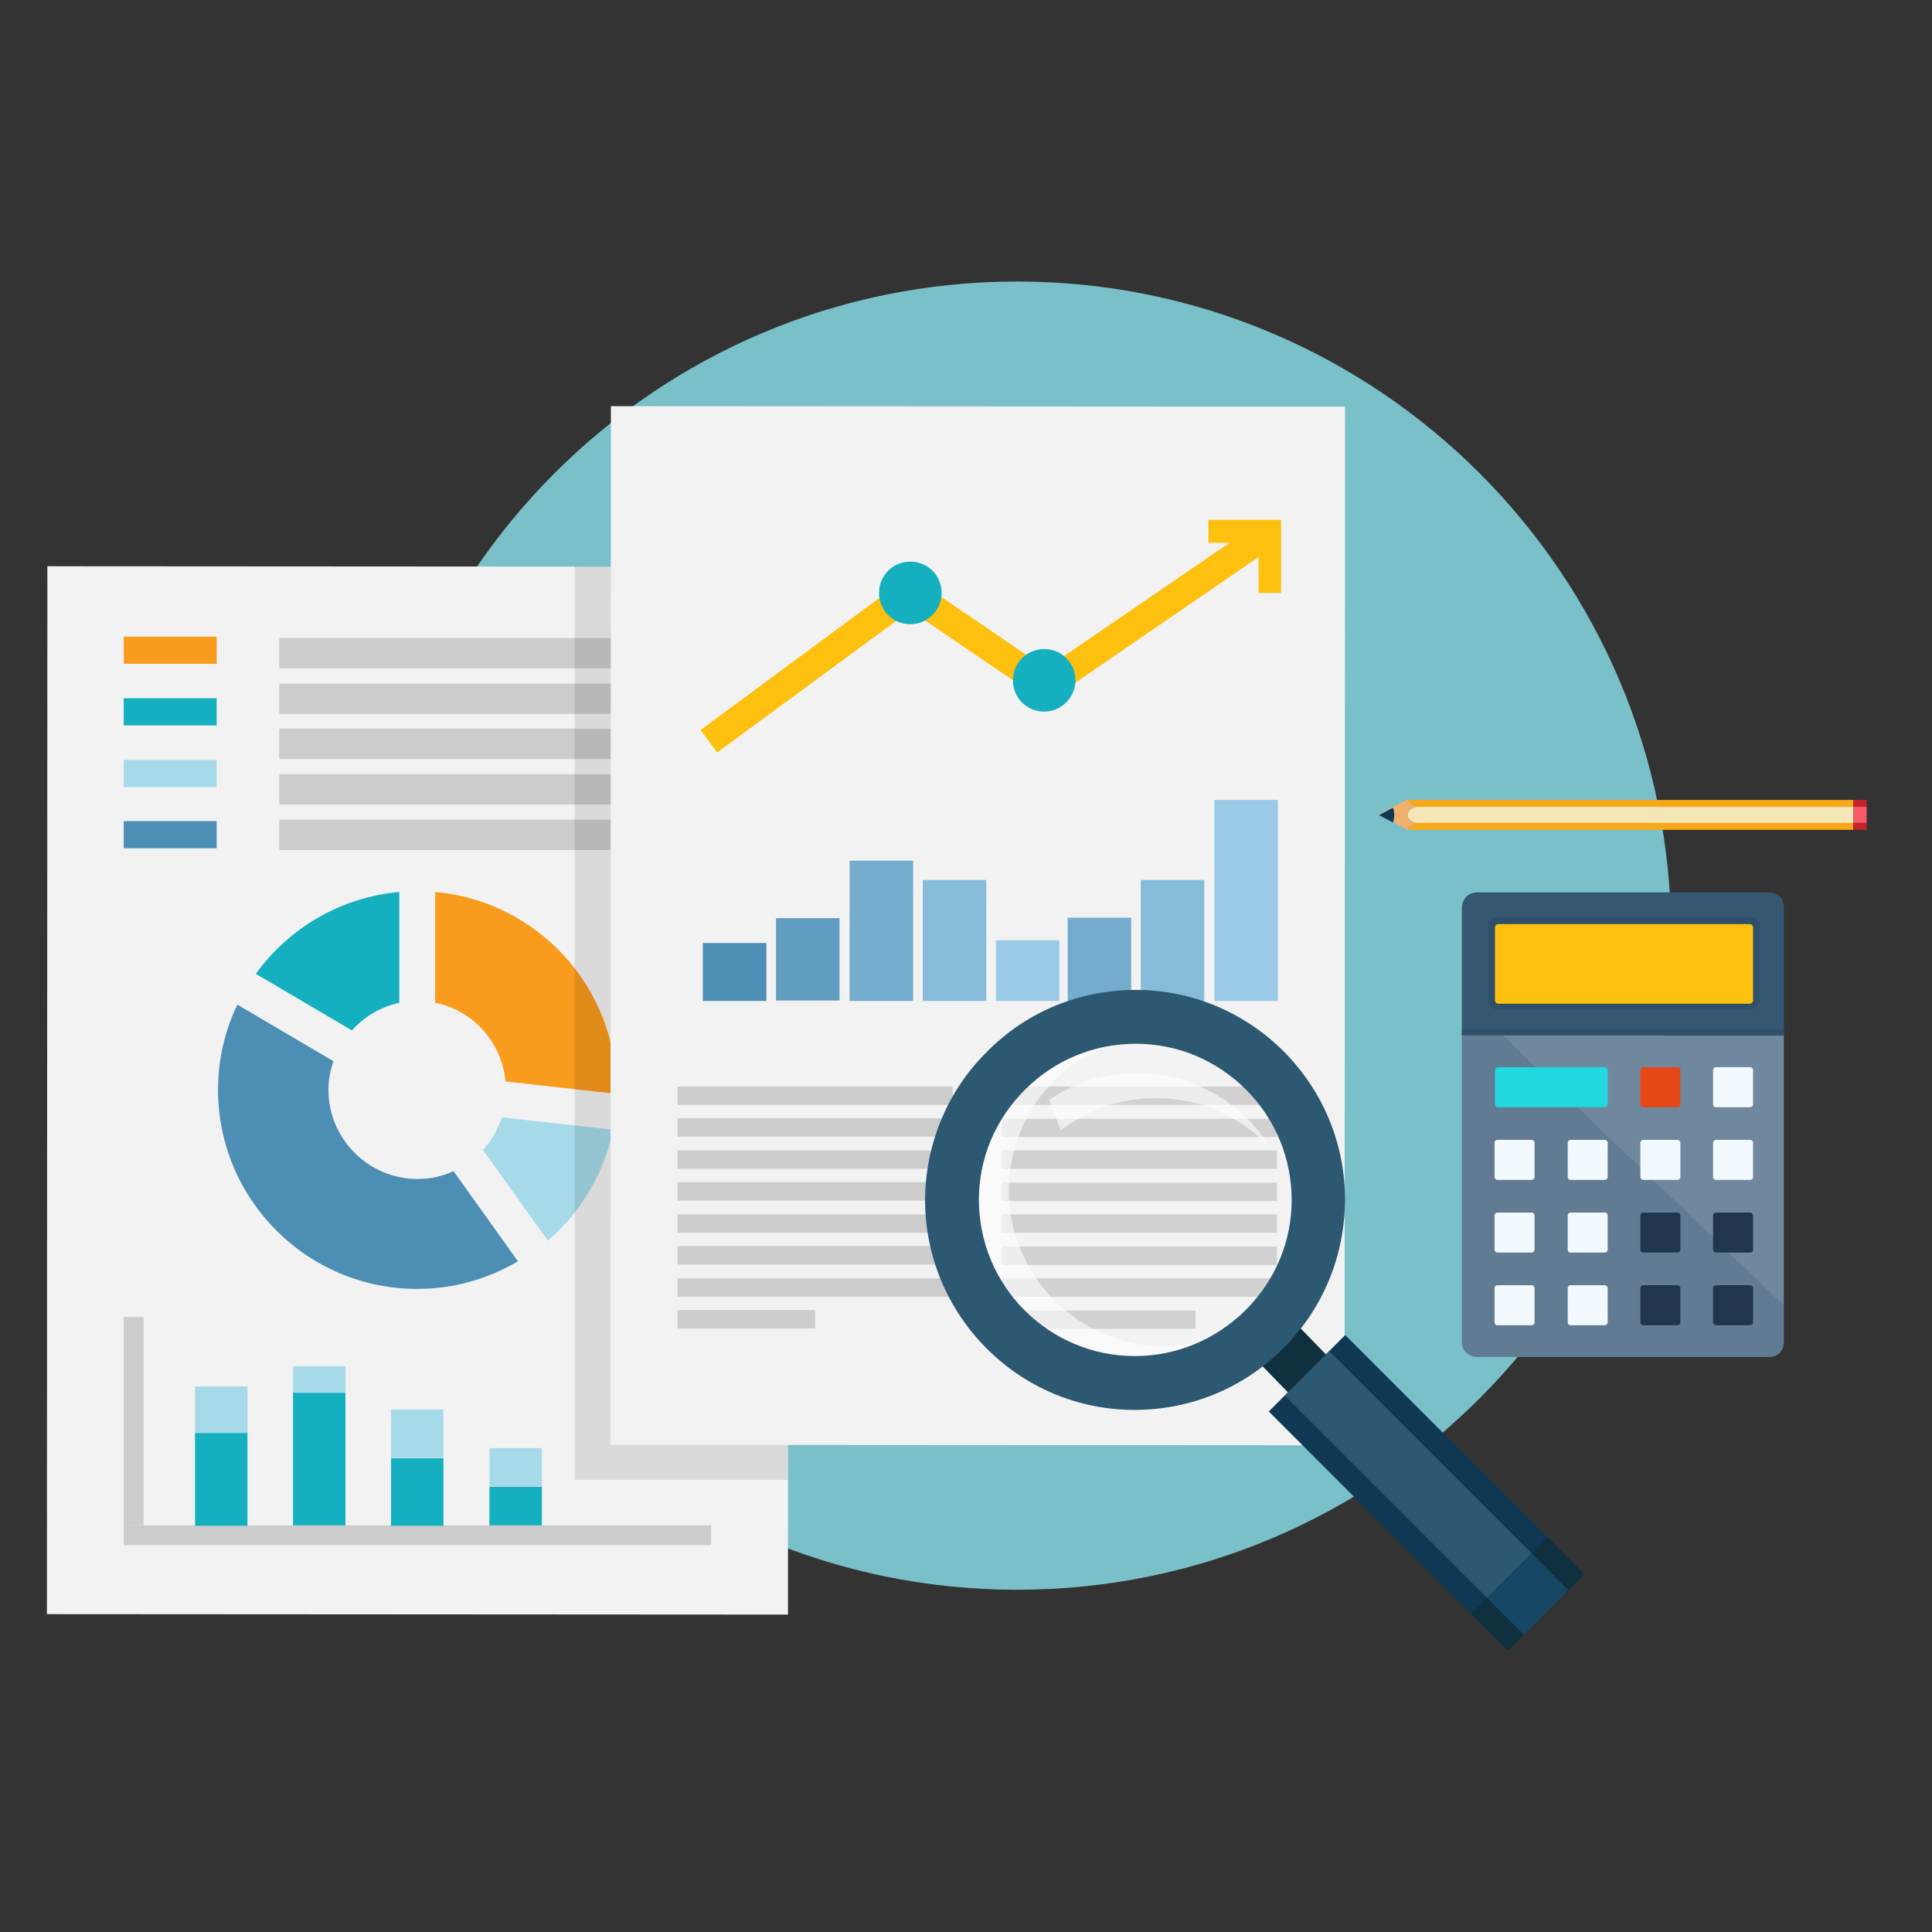 <?xml version="1.0" encoding="utf-8"?>
<!-- Generator: Adobe Illustrator 23.0.3, SVG Export Plug-In . SVG Version: 6.00 Build 0)  -->
<svg version="1.1" id="Layer_1" xmlns="http://www.w3.org/2000/svg" xmlns:xlink="http://www.w3.org/1999/xlink" x="0px" y="0px"
	 viewBox="0 0 420 420" style="enable-background:new 0 0 420 420;" xml:space="preserve">
<rect x="0" y="0" width="420" height="420" fill="#333333" stroke="none"/>
<style type="text/css">
	.st0{fill:#79C0C9;}
	.st1{fill:#F9A818;}
	.st2{fill:#F5E6B6;}
	.st3{fill:#F0B16C;}
	.st4{fill:#103754;}
	.st5{fill:#C62229;}
	.st6{fill:#F85A68;}
	.st7{fill-rule:evenodd;clip-rule:evenodd;fill:#F2F2F2;}
	.st8{fill:#A6DAE9;}
	.st9{fill:#F99B1C;}
	.st10{fill:#15B0BF;}
	.st11{fill:#4C8EB4;}
	.st12{fill:#CCCCCC;}
	.st13{opacity:0.1;fill-rule:evenodd;clip-rule:evenodd;}
	.st14{fill-rule:evenodd;clip-rule:evenodd;fill:#4C8EB4;}
	.st15{fill-rule:evenodd;clip-rule:evenodd;fill:#609DC1;}
	.st16{fill-rule:evenodd;clip-rule:evenodd;fill:#73ACCD;}
	.st17{fill-rule:evenodd;clip-rule:evenodd;fill:#87BBDA;}
	.st18{fill-rule:evenodd;clip-rule:evenodd;fill:#9ACAE6;}
	.st19{fill-rule:evenodd;clip-rule:evenodd;fill:#CCCCCC;}
	.st20{fill:#FEC00F;}
	.st21{opacity:0.1;fill:#FFFFFF;}
	.st22{fill:none;}
	.st23{opacity:0.6;fill:#FFFFFF;}
	.st24{fill:#0E303F;}
	.st25{fill:#2C5871;}
	.st26{fill:#164866;}
	.st27{fill:#617B93;}
	.st28{fill:#21D8DE;}
	.st29{fill:#E64717;}
	.st30{fill:#F2F9FF;}
	.st31{fill:#20364D;}
	.st32{fill:#365772;}
	.st33{fill:#2F4F6B;}
</style>
<title>cost-monitoring-comparison</title>
<g>
	<path id="circle" class="st0" d="M221.1,345.6c-78.5,0-142.2-63.7-142.2-142.2c0-78.5,63.7-142.2,142.2-142.2
		c78.5,0,142.2,63.7,142.2,142.2C363.3,282,299.7,345.6,221.1,345.6z"/>
	<g id="pencil">
		<path class="st1" d="M402.9,173.9l-96.9,0c0.2,0.8,1.1,1.4,2.3,1.5h94.6L402.9,173.9z"/>
		<path class="st2" d="M402.9,178.9v-3.5h-94.6l0,0c0,0,0,0,0,0c0,0,0,0,0,0c-1.3,0.1-2.3,0.9-2.3,1.8c0,0.9,1,1.6,2.3,1.8
			c0,0,0,0,0,0c0,0,0,0,0,0l0,0H402.9z"/>
		<path class="st1" d="M308.3,178.9c-1.2,0.1-2.1,0.7-2.3,1.5h96.9v-1.5H308.3z"/>
		<path class="st3" d="M306,180.4c0.2-0.8,1.1-1.4,2.3-1.5l0,0c0,0,0,0,0,0c0,0,0,0,0,0c-1.3-0.1-2.3-0.8-2.3-1.8
			c0-0.9,1-1.6,2.3-1.8c0,0,0,0,0,0c0,0,0,0,0,0l0,0c-1.2-0.1-2.1-0.7-2.3-1.5l-6.2,3.2L306,180.4z"/>
		<path class="st4" d="M302.8,175.6l-3,1.6l3,1.6c0.2-0.5,0.3-1,0.3-1.6C303.1,176.6,303,176.1,302.8,175.6z"/>
		<g>
			<rect x="402.9" y="173.9" class="st5" width="2.9" height="1.5"/>
			<rect x="402.9" y="175.4" class="st6" width="2.9" height="3.5"/>
			<rect x="402.9" y="178.9" class="st5" width="2.9" height="1.5"/>
		</g>
	</g>
	<g id="paper">
		<g>
			<path class="st7" d="M10.3,123.1l161.1,0.1L171.3,351l-161.1-0.1L10.3,123.1z"/>
			<g>
				<path class="st8" d="M109.1,242.9c-0.9,2.7-2.3,5.1-4.1,7.1l14.1,19.7c7.1-6.1,12.2-14.5,14.2-24.1L109.1,242.9z"/>
				<path class="st9" d="M94.7,218c8.2,1.7,14.4,8.6,15.2,17.1l24.1,2.7c0-0.3,0-0.5,0-0.8c0-22.6-17.3-41.1-39.4-43.1V218z"/>
				<path class="st10" d="M76.5,224c2.7-3,6.2-5.1,10.3-6v-24.1c-12.9,1.2-24,7.9-31.2,17.8L76.5,224z"/>
				<path class="st11" d="M98.6,254.6c-2.4,1.1-5,1.7-7.8,1.7c-10.7,0-19.4-8.7-19.4-19.4c0-2.2,0.4-4.2,1.1-6.2l-20.9-12.3
					c-2.7,5.6-4.2,11.9-4.2,18.5c0,23.9,19.4,43.3,43.3,43.3c8,0,15.4-2.2,21.9-6L98.6,254.6z"/>
			</g>
			<g>
				<rect x="26.9" y="138.4" class="st9" width="20.2" height="5.9"/>
				<rect x="26.9" y="151.8" class="st10" width="20.2" height="5.9"/>
				<rect x="26.9" y="165.2" class="st8" width="20.2" height="5.9"/>
				<rect x="26.9" y="178.5" class="st11" width="20.2" height="5.9"/>
				<rect x="60.7" y="138.7" class="st12" width="93.9" height="6.6"/>
				<rect x="60.7" y="158.4" class="st12" width="93.9" height="6.6"/>
				<rect x="60.7" y="178.2" class="st12" width="93.9" height="6.6"/>
				<rect x="60.7" y="168.3" class="st12" width="93.9" height="6.6"/>
				<rect x="60.7" y="148.6" class="st12" width="93.9" height="6.6"/>
			</g>
			<g>
				<rect x="26.9" y="286.3" class="st12" width="4.3" height="45.3"/>
				<rect x="26.9" y="331.6" class="st12" width="127.7" height="4.3"/>
				<g>
					<rect x="42.4" y="311.5" class="st10" width="11.4" height="20.2"/>
					<rect x="42.4" y="301.4" class="st8" width="11.4" height="10.1"/>
				</g>
				<g>
					<rect x="63.7" y="302.7" class="st10" width="11.4" height="28.9"/>
					<rect x="63.7" y="297" class="st8" width="11.4" height="5.8"/>
				</g>
				<g>
					<rect x="85" y="317" class="st10" width="11.4" height="14.7"/>
					<rect x="85" y="306.4" class="st8" width="11.4" height="10.5"/>
				</g>
				<g>
					<rect x="106.4" y="323.2" class="st10" width="11.4" height="8.4"/>
					<rect x="106.4" y="314.8" class="st8" width="11.4" height="8.4"/>
				</g>
			</g>
		</g>
		<rect x="124.9" y="123.1" class="st13" width="46.4" height="198.6"/>
		<g>
			<path class="st7" d="M132.8,88.3l159.6,0.1l-0.1,225.8l-159.6-0.1L132.8,88.3z"/>
			<g>
				<polygon class="st14" points="152.8,205 166.6,205 166.6,217.6 152.8,217.6 				"/>
				<rect x="168.7" y="199.6" class="st15" width="13.8" height="17.9"/>
				<rect x="184.7" y="187.1" class="st16" width="13.8" height="30.5"/>
				<rect x="200.6" y="191.3" class="st17" width="13.8" height="26.3"/>
				<rect x="216.5" y="204.4" class="st18" width="13.8" height="13.2"/>
				<rect x="232.1" y="199.5" class="st16" width="13.8" height="18.1"/>
				<rect x="248" y="191.3" class="st17" width="13.8" height="26.3"/>
				<rect x="264" y="173.9" class="st18" width="13.8" height="43.7"/>
			</g>
			<rect x="147.3" y="236.2" class="st19" width="59.8" height="4"/>
			<rect x="147.3" y="243.1" class="st19" width="59.8" height="4"/>
			<rect x="147.3" y="250.1" class="st19" width="59.8" height="4"/>
			<rect x="147.3" y="257" class="st19" width="59.8" height="4"/>
			<rect x="147.3" y="264" class="st19" width="59.8" height="4"/>
			<rect x="147.3" y="270.9" class="st19" width="59.8" height="4"/>
			<rect x="147.3" y="277.9" class="st19" width="59.8" height="4"/>
			<rect x="147.3" y="284.8" class="st19" width="29.9" height="4"/>
			<rect x="217.8" y="236.2" class="st19" width="59.8" height="4"/>
			<rect x="217.8" y="243.2" class="st19" width="59.8" height="4"/>
			<rect x="217.8" y="250.1" class="st19" width="59.8" height="4"/>
			<rect x="217.8" y="257.1" class="st19" width="59.8" height="4"/>
			<rect x="217.8" y="264" class="st19" width="59.8" height="4"/>
			<rect x="217.8" y="271" class="st19" width="59.8" height="4"/>
			<rect x="217.8" y="277.9" class="st19" width="59.8" height="4"/>
			<rect x="217.8" y="284.9" class="st19" width="42.1" height="4"/>
			<g>
				<g>
					<polygon class="st20" points="155.9,163.6 152.3,158.7 197.8,125.1 227.4,145.3 274.6,113 278.1,118 227.4,152.8 197.9,132.7 
											"/>
				</g>
				<g>
					<polygon class="st20" points="278.5,128.9 273.6,128.9 273.6,118 262.7,118 262.7,113 278.5,113 					"/>
				</g>
			</g>
			<path class="st10" d="M233.8,147.9c0-3.8-3-6.8-6.8-6.8c-3.8,0-6.8,3-6.8,6.8c0,3.8,3,6.8,6.8,6.8
				C230.7,154.7,233.8,151.6,233.8,147.9z"/>
			<path class="st10" d="M204.7,128.9c0-3.8-3-6.8-6.8-6.8c-3.8,0-6.8,3-6.8,6.8c0,3.8,3,6.8,6.8,6.8
				C201.7,135.7,204.7,132.6,204.7,128.9z"/>
		</g>
	</g>
	<g id="magnifying_glass">
		<path class="st21" d="M222.8,236.9c-6.4,6.4-9.9,14.9-10,23.9c0,18.7,15.2,34,33.9,34c9.1,0,17.6-3.5,24.1-10l0,0
			c6.4-6.4,9.9-14.9,10-23.9c0-9.1-3.5-17.6-9.9-24c-6.4-6.4-14.9-10-24-10C237.8,226.9,229.2,230.5,222.8,236.9L222.8,236.9z"/>
		<g>
			<g>
				<path class="st22" d="M275.2,289.3"/>
			</g>
			<g>
				<path class="st8" d="M268.5,287c0.4-0.3,0.7-0.6,1.1-1C269.3,286.3,268.9,286.6,268.5,287z"/>
				<path class="st8" d="M269.7,285.9c0.4-0.3,0.7-0.7,1.1-1C270.4,285.2,270.1,285.6,269.7,285.9z"/>
				<path class="st23" d="M222.8,236.9c5.8-5.8,13.2-9.2,21.2-9.8c-1.6,0.1-3.1,0.4-4.6,0.7c-3.7,1.7-7.1,4-10.1,7
					c-6.4,6.4-9.9,14.9-10,23.9c0,18.7,15.2,34,33.9,34c2.5,0,5.1-0.3,7.5-0.8c2.8-1.3,5.4-2.9,7.7-4.9c-6.1,5.1-13.7,7.9-21.8,7.8
					c-18.7,0-33.9-15.3-33.9-34C212.8,251.8,216.4,243.3,222.8,236.9z"/>
				<path class="st8" d="M244,227c0.3,0,0.5,0,0.8-0.1C244.5,227,244.3,227,244,227z"/>
				<path class="st8" d="M245,227c0.2,0,0.5,0,0.7,0C245.4,227,245.2,227,245,227z"/>
				<path class="st8" d="M245.9,226.9c0.3,0,0.6,0,0.9,0C246.5,226.9,246.2,226.9,245.9,226.9z"/>
			</g>
			<g>
				<path class="st24" d="M288.6,303c-2.3,2.3-6,2.3-8.3,0l-7.3-7.5c-2.3-2.3-2.3-6,0-8.2c0,0,0,0,0,0c2.3-2.3,6-2.3,8.3,0l7.3,7.5
					C290.8,297.1,290.8,300.7,288.6,303C288.6,303,288.6,303,288.6,303z"/>
			</g>
		</g>
		<path class="st25" d="M201.1,260.8c0,25.2,20.4,45.7,45.5,45.7c12.2,0,23.7-4.7,32.4-13.4c0,0,0,0,0,0c8.6-8.6,13.3-20,13.4-32.2
			c0-12.2-4.7-23.6-13.3-32.3c-8.6-8.6-20.1-13.4-32.2-13.4c-12.2,0-23.7,4.7-32.3,13.4C205.9,237.2,201.2,248.7,201.1,260.8z
			 M212.8,260.8c0-9,3.6-17.5,10-23.9c6.4-6.4,15-10,24.1-10c9.1,0,17.6,3.6,24,10c6.4,6.4,9.9,15,9.9,24c0,9-3.6,17.5-10,23.9
			c-6.5,6.4-15,10-24.1,10C228,294.8,212.8,279.6,212.8,260.8z"/>
		
			<rect x="298.4" y="287.8" transform="matrix(0.707 -0.707 0.707 0.707 -138.625 314.337)" class="st4" width="23.5" height="73.5"/>
		
			<rect x="303.3" y="287.8" transform="matrix(0.707 -0.707 0.707 0.707 -138.625 314.337)" class="st25" width="13.7" height="73.5"/>
		
			<rect x="320.4" y="340.9" transform="matrix(0.707 -0.707 0.707 0.707 -147.738 336.337)" class="st24" width="23.5" height="11.3"/>
		
			<rect x="325.3" y="340.9" transform="matrix(0.707 -0.707 0.707 0.707 -147.738 336.322)" class="st26" width="13.7" height="11.3"/>
		<g>
			<path class="st23" d="M262.2,236.8c-8.1-4-17.3-4.6-25.9-1.8c-3,1-5.7,2.4-8.2,4.1l2.5,6.6c2.9-2.2,6.2-4,9.8-5.2
				c8.6-2.9,17.7-2.3,25.9,1.7c3.7,1.8,7.1,4.4,9.9,7.4C272.9,244.1,268.1,239.7,262.2,236.8z"/>
		</g>
	</g>
	<g id="calculator">
		<path class="st27" d="M387.8,225.1h-70v66.7c0,0.8,0.3,1.7,1,2.3c0.6,0.6,1.5,0.9,2.3,0.9h63.5c0.8,0,1.7-0.3,2.3-0.9
			c0.6-0.6,0.9-1.5,0.9-2.3V225.1z"/>
		<polygon class="st21" points="326.7,225.1 387.8,225.1 387.8,283.8 		"/>
		<g>
			<g>
				<g>
					<path class="st28" d="M349.5,240.1c0,0.3-0.3,0.6-0.6,0.6h-23.3c-0.3,0-0.6-0.3-0.6-0.6v-7.5c0-0.3,0.3-0.6,0.6-0.6h23.3
						c0.3,0,0.6,0.3,0.6,0.6V240.1z"/>
				</g>
				<g>
					<path class="st29" d="M365.3,240.1c0,0.3-0.3,0.6-0.6,0.6h-7.5c-0.3,0-0.6-0.3-0.6-0.6v-7.5c0-0.3,0.3-0.6,0.6-0.6h7.5
						c0.3,0,0.6,0.3,0.6,0.6V240.1z"/>
				</g>
				<g>
					<g>
						<path class="st30" d="M381.1,240.1c0,0.3-0.3,0.6-0.6,0.6H373c-0.3,0-0.6-0.3-0.6-0.6v-7.5c0-0.3,0.3-0.6,0.6-0.6h7.5
							c0.3,0,0.6,0.3,0.6,0.6V240.1z"/>
					</g>
				</g>
				<g>
					<g>
						<path class="st30" d="M333.6,255.9c0,0.3-0.3,0.6-0.6,0.6h-7.5c-0.3,0-0.6-0.3-0.6-0.6v-7.5c0-0.3,0.3-0.6,0.6-0.6h7.5
							c0.3,0,0.6,0.3,0.6,0.6V255.9z"/>
					</g>
				</g>
				<g>
					<g>
						<path class="st30" d="M349.5,255.9c0,0.3-0.3,0.6-0.6,0.6h-7.5c-0.3,0-0.6-0.3-0.6-0.6v-7.5c0-0.3,0.3-0.6,0.6-0.6h7.5
							c0.3,0,0.6,0.3,0.6,0.6V255.9z"/>
					</g>
				</g>
				<g>
					<g>
						<path class="st30" d="M365.3,255.9c0,0.3-0.3,0.6-0.6,0.6h-7.5c-0.3,0-0.6-0.3-0.6-0.6v-7.5c0-0.3,0.3-0.6,0.6-0.6h7.5
							c0.3,0,0.6,0.3,0.6,0.6V255.9z"/>
					</g>
				</g>
				<g>
					<g>
						<path class="st30" d="M381.1,255.9c0,0.3-0.3,0.6-0.6,0.6H373c-0.3,0-0.6-0.3-0.6-0.6v-7.5c0-0.3,0.3-0.6,0.6-0.6h7.5
							c0.3,0,0.6,0.3,0.6,0.6V255.9z"/>
					</g>
				</g>
				<g>
					<g>
						<path class="st30" d="M333.6,271.7c0,0.3-0.3,0.6-0.6,0.6h-7.5c-0.3,0-0.6-0.3-0.6-0.6v-7.5c0-0.3,0.3-0.6,0.6-0.6h7.5
							c0.3,0,0.6,0.3,0.6,0.6V271.7z"/>
					</g>
				</g>
				<g>
					<g>
						<path class="st30" d="M349.5,271.7c0,0.3-0.3,0.6-0.6,0.6h-7.5c-0.3,0-0.6-0.3-0.6-0.6v-7.5c0-0.3,0.3-0.6,0.6-0.6h7.5
							c0.3,0,0.6,0.3,0.6,0.6V271.7z"/>
					</g>
				</g>
				<g>
					<path class="st31" d="M365.3,271.7c0,0.3-0.3,0.6-0.6,0.6h-7.5c-0.3,0-0.6-0.3-0.6-0.6v-7.5c0-0.3,0.3-0.6,0.6-0.6h7.5
						c0.3,0,0.6,0.3,0.6,0.6V271.7z"/>
				</g>
				<g>
					<g>
						<path class="st30" d="M333.6,287.5c0,0.3-0.3,0.6-0.6,0.6h-7.5c-0.3,0-0.6-0.3-0.6-0.6V280c0-0.3,0.3-0.6,0.6-0.6h7.5
							c0.3,0,0.6,0.3,0.6,0.6V287.5z"/>
					</g>
				</g>
				<g>
					<g>
						<path class="st30" d="M349.5,287.5c0,0.3-0.3,0.6-0.6,0.6h-7.5c-0.3,0-0.6-0.3-0.6-0.6V280c0-0.3,0.3-0.6,0.6-0.6h7.5
							c0.3,0,0.6,0.3,0.6,0.6V287.5z"/>
					</g>
				</g>
				<g>
					<g>
						<path class="st31" d="M365.3,287.5c0,0.3-0.3,0.6-0.6,0.6h-7.5c-0.3,0-0.6-0.3-0.6-0.6V280c0-0.3,0.3-0.6,0.6-0.6h7.5
							c0.3,0,0.6,0.3,0.6,0.6V287.5z"/>
					</g>
				</g>
				<g>
					<path class="st31" d="M381.1,287.5c0,0.3-0.3,0.6-0.6,0.6H373c-0.3,0-0.6-0.3-0.6-0.6V280c0-0.3,0.3-0.6,0.6-0.6h7.5
						c0.3,0,0.6,0.3,0.6,0.6V287.5z"/>
				</g>
				<g>
					<path class="st31" d="M381.1,271.7c0,0.3-0.3,0.6-0.6,0.6H373c-0.3,0-0.6-0.3-0.6-0.6v-7.5c0-0.3,0.3-0.6,0.6-0.6h7.5
						c0.3,0,0.6,0.3,0.6,0.6V271.7z"/>
				</g>
			</g>
		</g>
		<path class="st32" d="M387.8,197.2c0-0.8-0.3-1.7-0.9-2.3c-0.6-0.6-1.5-0.9-2.3-0.9h-63.5c-0.8,0-1.7,0.3-2.3,0.9
			c-0.6,0.6-1,1.5-1,2.3v27.9h70V197.2z"/>
		<path class="st33" d="M325.6,219.5c-0.5,0-1-0.2-1.4-0.6c-0.4-0.4-0.6-0.8-0.6-1.4v-16.1c0-0.5,0.2-1,0.6-1.4
			c0.4-0.4,0.8-0.6,1.4-0.6h54.9c0.5,0,1,0.2,1.4,0.6c0.4,0.4,0.6,0.8,0.6,1.3v16.1c0,0.5-0.2,1-0.6,1.4c-0.4,0.4-0.8,0.6-1.4,0.6
			H325.6z"/>
		<path class="st20" d="M325.6,200.9c-0.1,0-0.3,0.1-0.4,0.2c-0.1,0.1-0.2,0.3-0.2,0.4v16.1c0,0.1,0.1,0.3,0.2,0.4s0.3,0.2,0.4,0.2
			h54.9c0.1,0,0.3-0.1,0.4-0.2c0.1-0.1,0.2-0.3,0.2-0.4v-16.1c0-0.1-0.1-0.3-0.2-0.4c-0.1-0.1-0.3-0.2-0.4-0.2H325.6z"/>
		<rect x="317.8" y="223.7" class="st33" width="70" height="1.3"/>
	</g>
</g>
</svg>
